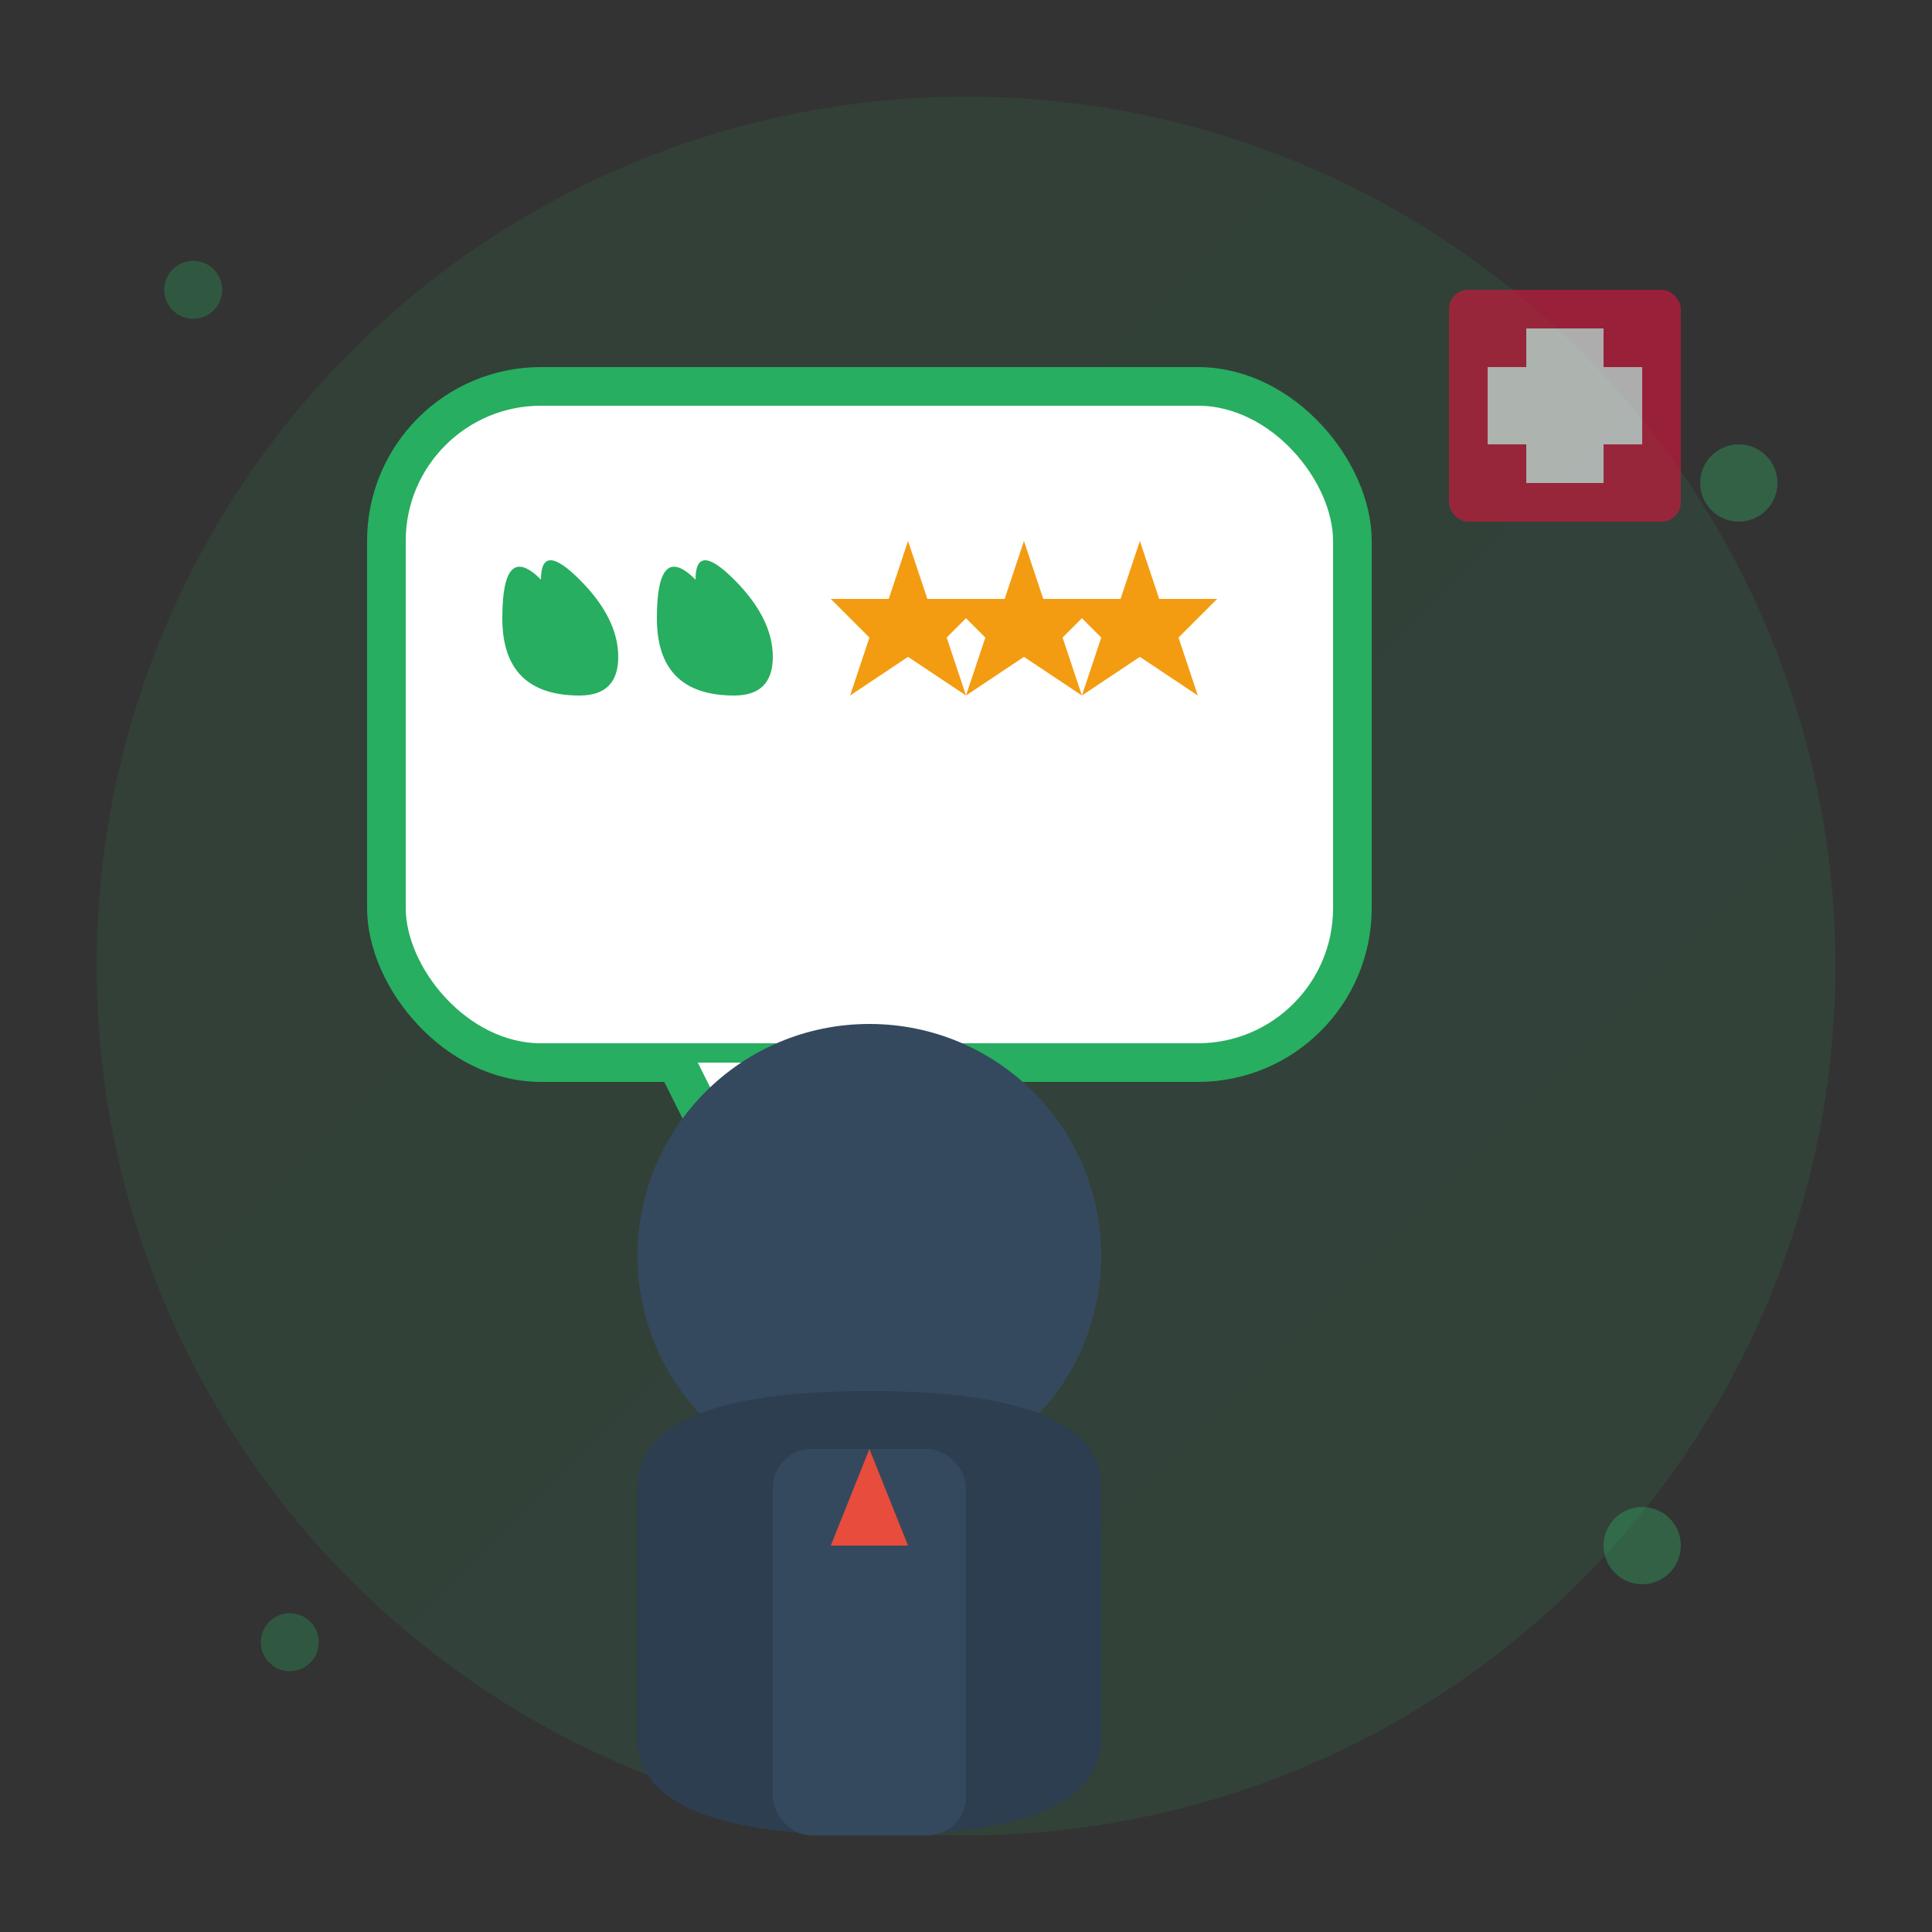 <svg viewBox="0 0 100 100" xmlns="http://www.w3.org/2000/svg">
  <rect x="0" y="0" width="100" height="100" fill="#333333" stroke="none"/>
  <defs>
    <linearGradient id="testimonialGradient" x1="0%" y1="0%" x2="100%" y2="100%">
      <stop offset="0%" stop-color="#27ae60"/>
      <stop offset="100%" stop-color="#2ecc71"/>
    </linearGradient>
  </defs>
  
  <!-- Background circle -->
  <circle cx="50" cy="50" r="45" fill="url(#testimonialGradient)" opacity="0.1"/>
  
  <!-- Speech bubble -->
  <g transform="translate(20,20)">
    <!-- Main bubble -->
    <rect x="0" y="0" width="50" height="35" fill="white" stroke="#27ae60" stroke-width="2" rx="8"/>
    
    <!-- Bubble tail -->
    <path d="M15,35 L20,45 L25,35" fill="white" stroke="#27ae60" stroke-width="2"/>
    
    <!-- Quote marks -->
    <g fill="#27ae60">
      <path d="M8,10 Q6,8 6,12 Q6,16 10,16 Q12,16 12,14 Q12,12 10,10 Q8,8 8,10"/>
      <path d="M16,10 Q14,8 14,12 Q14,16 18,16 Q20,16 20,14 Q20,12 18,10 Q16,8 16,10"/>
    </g>
    
    <!-- Stars for rating -->
    <g transform="translate(25,8)" fill="#f39c12">
      <path d="M2,0 L3,3 L6,3 L4,5 L5,8 L2,6 L-1,8 L0,5 L-2,3 L1,3 Z"/>
      <path d="M8,0 L9,3 L12,3 L10,5 L11,8 L8,6 L5,8 L6,5 L4,3 L7,3 Z"/>
      <path d="M14,0 L15,3 L18,3 L16,5 L17,8 L14,6 L11,8 L12,5 L10,3 L13,3 Z"/>
    </g>
  </g>
  
  <!-- Person avatar -->
  <g transform="translate(30,50)">
    <!-- Head -->
    <circle cx="15" cy="15" r="12" fill="#34495e"/>
    
    <!-- Body -->
    <path d="M3,27 Q3,22 15,22 Q27,22 27,27 L27,40 Q27,45 15,45 Q3,45 3,40 Z" fill="#2c3e50"/>
    
    <!-- Suit/Professional attire -->
    <rect x="10" y="25" width="10" height="20" fill="#34495e" rx="2"/>
    
    <!-- Tie -->
    <polygon points="15,25 13,30 17,30" fill="#e74c3c"/>
  </g>
  
  <!-- Swiss cross (small) -->
  <g transform="translate(75,15)" opacity="0.6">
    <rect x="0" y="0" width="12" height="12" fill="#dc143c" rx="1"/>
    <rect x="4" y="2" width="4" height="8" fill="white"/>
    <rect x="2" y="4" width="8" height="4" fill="white"/>
  </g>
  
  <!-- Decorative elements -->
  <g opacity="0.3">
    <circle cx="10" cy="15" r="1.5" fill="#27ae60"/>
    <circle cx="90" cy="25" r="2" fill="#2ecc71"/>
    <circle cx="15" cy="85" r="1.5" fill="#27ae60"/>
    <circle cx="85" cy="80" r="2" fill="#2ecc71"/>
  </g>
</svg>
